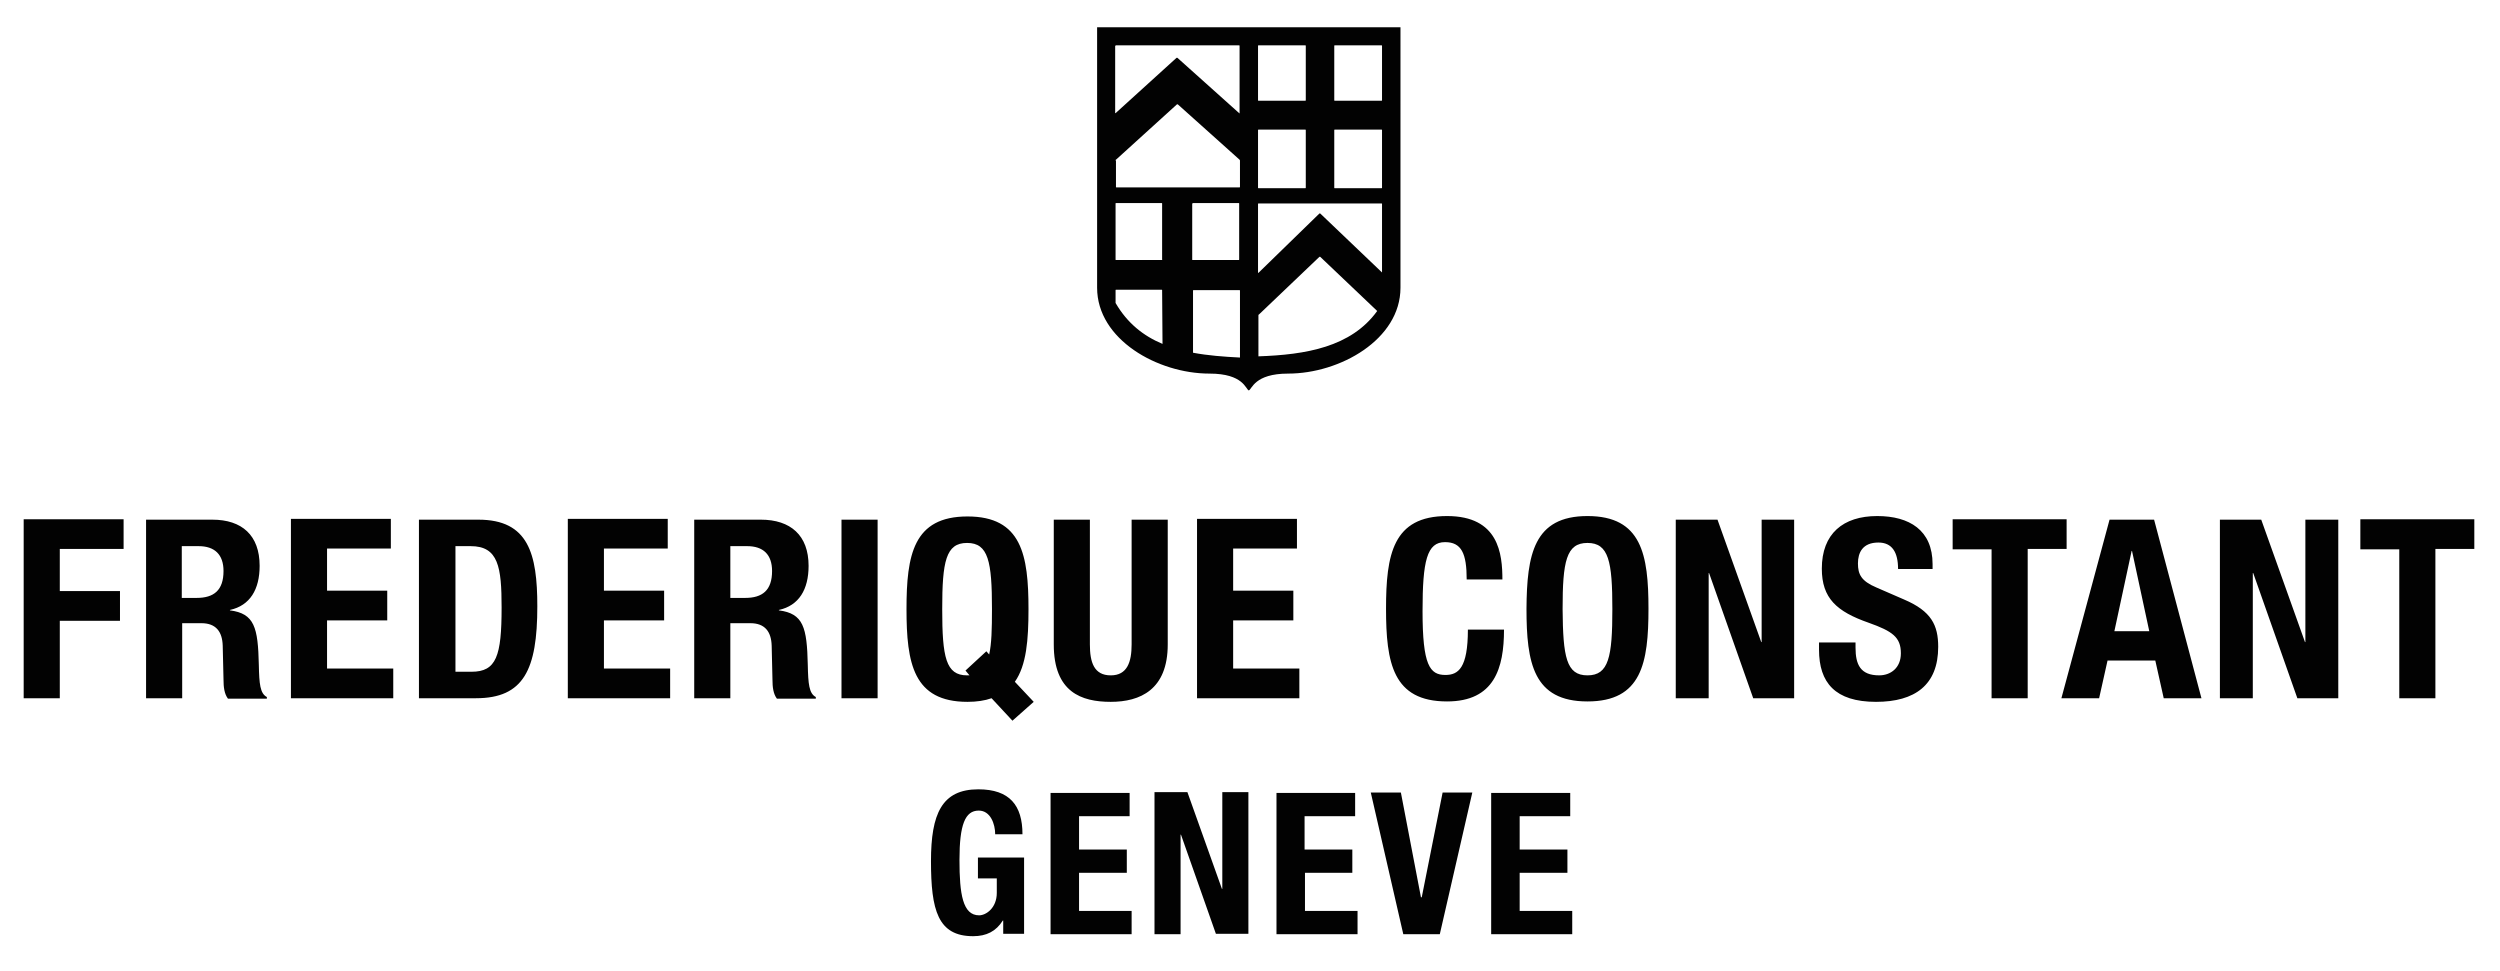 <?xml version="1.0" encoding="utf-8"?>
<!-- Generator: Adobe Illustrator 25.1.0, SVG Export Plug-In . SVG Version: 6.00 Build 0)  -->
<svg version="1.1" id="πœ_xBA_h_1" xmlns="http://www.w3.org/2000/svg" xmlns:xlink="http://www.w3.org/1999/xlink" x="0px"
	 y="0px" width="623px" height="242px" viewBox="0 0 623 242" style="enable-background:new 0 0 623 242;" xml:space="preserve">
<style type="text/css">
	.st0{fill:#020202;}
</style>
<path class="st0" d="M273.4,6.8v64.9c0,12.9,15.1,21.4,28,21.4c8.5,0,9,3.9,9.8,4.2v0l0,0c0,0,0,0,0,0v0c0.8-0.3,1.4-4.2,9.8-4.2
	c12.9,0,28-8.5,28-21.4V6.8H273.4z M278,11.4c0-0.1,0.1-0.1,0.1-0.1h30.7c0.1,0,0.1,0.1,0.1,0.1l0,16.8c0,0.1,0,0.1-0.1,0
	l-15.4-13.8c0,0-0.1,0-0.2,0l-15.2,13.8c0,0-0.1,0-0.1,0V11.4z M278,40c0-0.1,0-0.2,0.1-0.2l15.2-13.8c0.1,0,0.1,0,0.2,0l15.4,13.8
	c0,0,0.1,0.1,0.1,0.2l0,6.6c0,0.1-0.1,0.1-0.1,0.1h-30.7c-0.1,0-0.1-0.1-0.1-0.1V40z M289.7,85.7c-4.8-2-8.8-5.2-11.7-10.2v-3.2
	c0-0.1,0.1-0.1,0.1-0.1h11.4c0.1,0,0.1,0.1,0.1,0.1L289.7,85.7z M289.6,64.8h-11.5c-0.1,0-0.1-0.1-0.1-0.1v-14
	c0-0.1,0.1-0.1,0.1-0.1h11.4c0.1,0,0.1,0.1,0.1,0.1l0,14C289.7,64.8,289.6,64.8,289.6,64.8z M297.2,50.7c0-0.1,0.1-0.1,0.1-0.1h11.4
	c0.1,0,0.1,0.1,0.1,0.1l0,14c0,0.1-0.1,0.1-0.1,0.1h-11.5c-0.1,0-0.1-0.1-0.1-0.1V50.7z M297.3,87.9l0-15.5c0-0.1,0.1-0.1,0.1-0.1
	l11.5,0c0.1,0,0.1,0.1,0.1,0.1l0,16.7C305,88.9,301,88.6,297.3,87.9z M332.5,11.4c0-0.1,0.1-0.1,0.1-0.1h11.7c0.1,0,0.1,0.1,0.1,0.1
	v13.6c0,0.1-0.1,0.1-0.1,0.1h-11.7c-0.1,0-0.1-0.1-0.1-0.1V11.4z M332.5,32.4c0-0.1,0.1-0.1,0.1-0.1h11.7c0.1,0,0.1,0.1,0.1,0.1
	v14.4c0,0.1-0.1,0.1-0.1,0.1h-11.7c-0.1,0-0.1-0.1-0.1-0.1V32.4z M313.5,11.4c0-0.1,0.1-0.1,0.1-0.1h11.7c0.1,0,0.1,0.1,0.1,0.1
	v13.6c0,0.1-0.1,0.1-0.1,0.1h-11.7c-0.1,0-0.1-0.1-0.1-0.1V11.4z M313.5,32.4c0-0.1,0.1-0.1,0.1-0.1h11.7c0.1,0,0.1,0.1,0.1,0.1
	v14.4c0,0.1-0.1,0.1-0.1,0.1h-11.7c-0.1,0-0.1-0.1-0.1-0.1V32.4z M313.6,88.8l0-10.2c0-0.1,0-0.2,0.1-0.2L328.8,64c0,0,0.1,0,0.2,0
	l14.2,13.5C336.7,86.5,325.4,88.4,313.6,88.8z M344.4,67.9C344.4,68,344.4,68,344.4,67.9L329,53.2c0,0-0.1,0-0.2,0L313.6,68
	c0,0-0.1,0-0.1,0l0-17.2c0-0.1,0.1-0.1,0.1-0.1h30.7c0.1,0,0.1,0.1,0.1,0.1V67.9z"/>
<path class="st0" d="M252.3,179.6l-5.2-5.6c-1.7,0.6-3.7,0.9-6,0.9c-13.5,0-15.2-9.6-15.2-23.1c0-13.5,1.7-23.1,15.2-23.1
	c13.5,0,15.2,9.6,15.2,23.1c0,7.6-0.5,14-3.4,18.1l4.7,5L252.3,179.6z M5.9,174h9v-19.3h15v-7.4h-15v-10.5h15.9v-7.4H5.9V174z
	 M45.3,149H49c4.3,0,6.7-1.9,6.7-6.7c0-4.1-2.2-6.2-6.2-6.2h-4.2V149z M36.3,129.5h16.6c7.4,0,11.8,3.9,11.8,11.5
	c0,5.9-2.4,9.9-7.4,11v0.1c6.1,0.8,7,4.2,7.2,13.6c0.1,4.7,0.3,7.1,2,8v0.4h-9.7c-0.9-1.2-1.1-2.9-1.1-4.7l-0.2-8.5
	c-0.1-3.5-1.7-5.6-5.3-5.6h-4.8V174h-9V129.5z M72.5,129.5V174h25.5v-7.4H81.5v-12h15v-7.4h-15v-10.5h15.9v-7.4H72.5z M113.5,167.4
	h4c6.2,0,7.5-3.9,7.5-16c0-10.1-0.8-15.3-7.7-15.3h-3.8V167.4z M104.5,129.5h14.7c12.5,0,14.7,8.5,14.7,21.6
	c0,15.8-3.4,22.9-15.3,22.9h-14.2V129.5z M141.5,129.5V174H167v-7.4h-16.5v-12h15v-7.4h-15v-10.5h15.9v-7.4H141.5z M182,149h3.7
	c4.3,0,6.7-1.9,6.7-6.7c0-4.1-2.2-6.2-6.2-6.2H182V149z M173,129.5h16.6c7.4,0,11.9,3.9,11.9,11.5c0,5.9-2.4,9.9-7.4,11v0.1
	c6.1,0.8,7,4.2,7.2,13.6c0.1,4.7,0.3,7.1,2,8v0.4h-9.7c-0.9-1.2-1.1-2.9-1.1-4.7l-0.2-8.5c-0.1-3.5-1.7-5.6-5.3-5.6H182V174h-9
	V129.5z M218.7,174v-44.5h-9V174H218.7z M262.6,129.5v31.1c0,11.9,6.9,14.3,14.2,14.3c7.3,0,14.2-3,14.2-14.3v-31.1h-9v31.1
	c0,4.4-1.1,7.7-5.2,7.7c-4.2,0-5.2-3.3-5.2-7.7v-31.1H262.6z M298.3,129.5V174h25.5v-7.4h-16.5v-12h15v-7.4h-15v-10.5h15.9v-7.4
	H298.3z M374.4,144.5c0-6.5-0.9-15.9-13.8-15.9c-13.5,0-15.2,9.6-15.2,23.1c0,13.5,1.7,23.1,15.2,23.1c11.8,0,14.2-8.3,14.2-17.9h-9
	c0,9.6-2.4,11.3-5.6,11.3c-3.9,0-5.7-2.4-5.7-15.9c0-12.6,1.1-17.2,5.6-17.2c4.1,0,5.4,2.8,5.4,9.3H374.4z M395.6,168.3
	c5.3,0,6.2-4.6,6.2-16.5c0-11.9-0.9-16.5-6.2-16.5c-5.3,0-6.2,4.6-6.2,16.5C389.5,163.7,390.3,168.3,395.6,168.3z M395.6,128.6
	c13.5,0,15.2,9.6,15.2,23.1c0,13.5-1.7,23.1-15.2,23.1c-13.5,0-15.2-9.6-15.2-23.1C380.5,138.2,382.2,128.6,395.6,128.6z
	 M417.6,129.5V174h8.2v-31.2h0.1l11,31.2h10.2v-44.5H439V160h-0.1L428,129.5H417.6z M453.3,160.1v1.8c0,8.2,4,13,14.2,13
	c9.7,0,15.5-4.2,15.5-13.7c0-5.4-1.7-8.9-8.5-11.8l-6.9-3c-3.8-1.6-4.6-3.3-4.6-6c0-2.6,1.1-5.2,5.1-5.2c3.4,0,4.9,2.4,4.9,6.6h8.6
	v-1.2c0-8.5-5.8-12-13.8-12c-8.5,0-13.8,4.4-13.8,13.1c0,7.4,3.7,10.7,11.7,13.5c5.9,2.1,8,3.6,8,7.6c0,3.7-2.6,5.5-5.4,5.5
	c-4.7,0-5.9-2.7-5.9-6.9v-1.3H453.3z M486.6,129.5v7.4h9.7V174h9v-37.2h9.7v-7.4H486.6z M526.9,157.3h8.7l-4.3-20h-0.1L526.9,157.3z
	 M525.7,129.5h11.1l11.8,44.5h-9.4l-2.1-9.4h-11.9l-2.1,9.4h-9.4L525.7,129.5z M553.2,129.5V174h8.2v-31.2h0.1l11,31.2h10.2v-44.5
	h-8.2V160h-0.1l-10.9-30.5H553.2z M588.2,129.5v7.4h9.7V174h9v-37.2h9.7v-7.4H588.2z M254.8,207.9c0-7.2-3.2-11.2-11-11.2
	c-9.1,0-11.8,6.1-11.8,17.9c0,12.2,1.7,18.7,10.5,18.7c3.3,0,5.7-1.2,7.4-3.9h0.1v3.3h5.2v-19h-11.5v5.2h4.7v3.6
	c0,3.8-2.7,5.6-4.4,5.6c-4.1,0-4.9-5.3-4.9-13.8c0-8.8,1.4-12.3,4.8-12.3c2.9,0,4.1,3.3,4.1,5.9H254.8z M261.8,197.5v35.3H282v-5.8
	h-13.1v-9.5h11.9v-5.8h-11.9v-8.3h12.6v-5.8H261.8z M287.7,197.5v35.3h6.5V208h0.1l8.7,24.7h8.1v-35.3h-6.5v24.1h-0.1l-8.6-24.1
	H287.7z M318.1,197.5v35.3h20.2v-5.8h-13.1v-9.5H337v-5.8h-11.9v-8.3h12.6v-5.8H318.1z M341.6,197.5l8.1,35.3h9.1l8.1-35.3h-7.4
	l-5.2,26.1h-0.2l-5-26.1H341.6z M371.6,197.5v35.3h20.2v-5.8h-13.1v-9.5h11.9v-5.8h-11.9v-8.3h12.6v-5.8H371.6z M240.6,167.1
	l5.2-4.8l0.7,0.8c0.6-2.6,0.7-6.3,0.7-11.3c0-11.9-0.9-16.5-6.2-16.5c-5.3,0-6.2,4.6-6.2,16.5c0,12,0.9,16.5,6.2,16.5
	c0.2,0,0.4,0,0.6,0L240.6,167.1z"/>
</svg>
